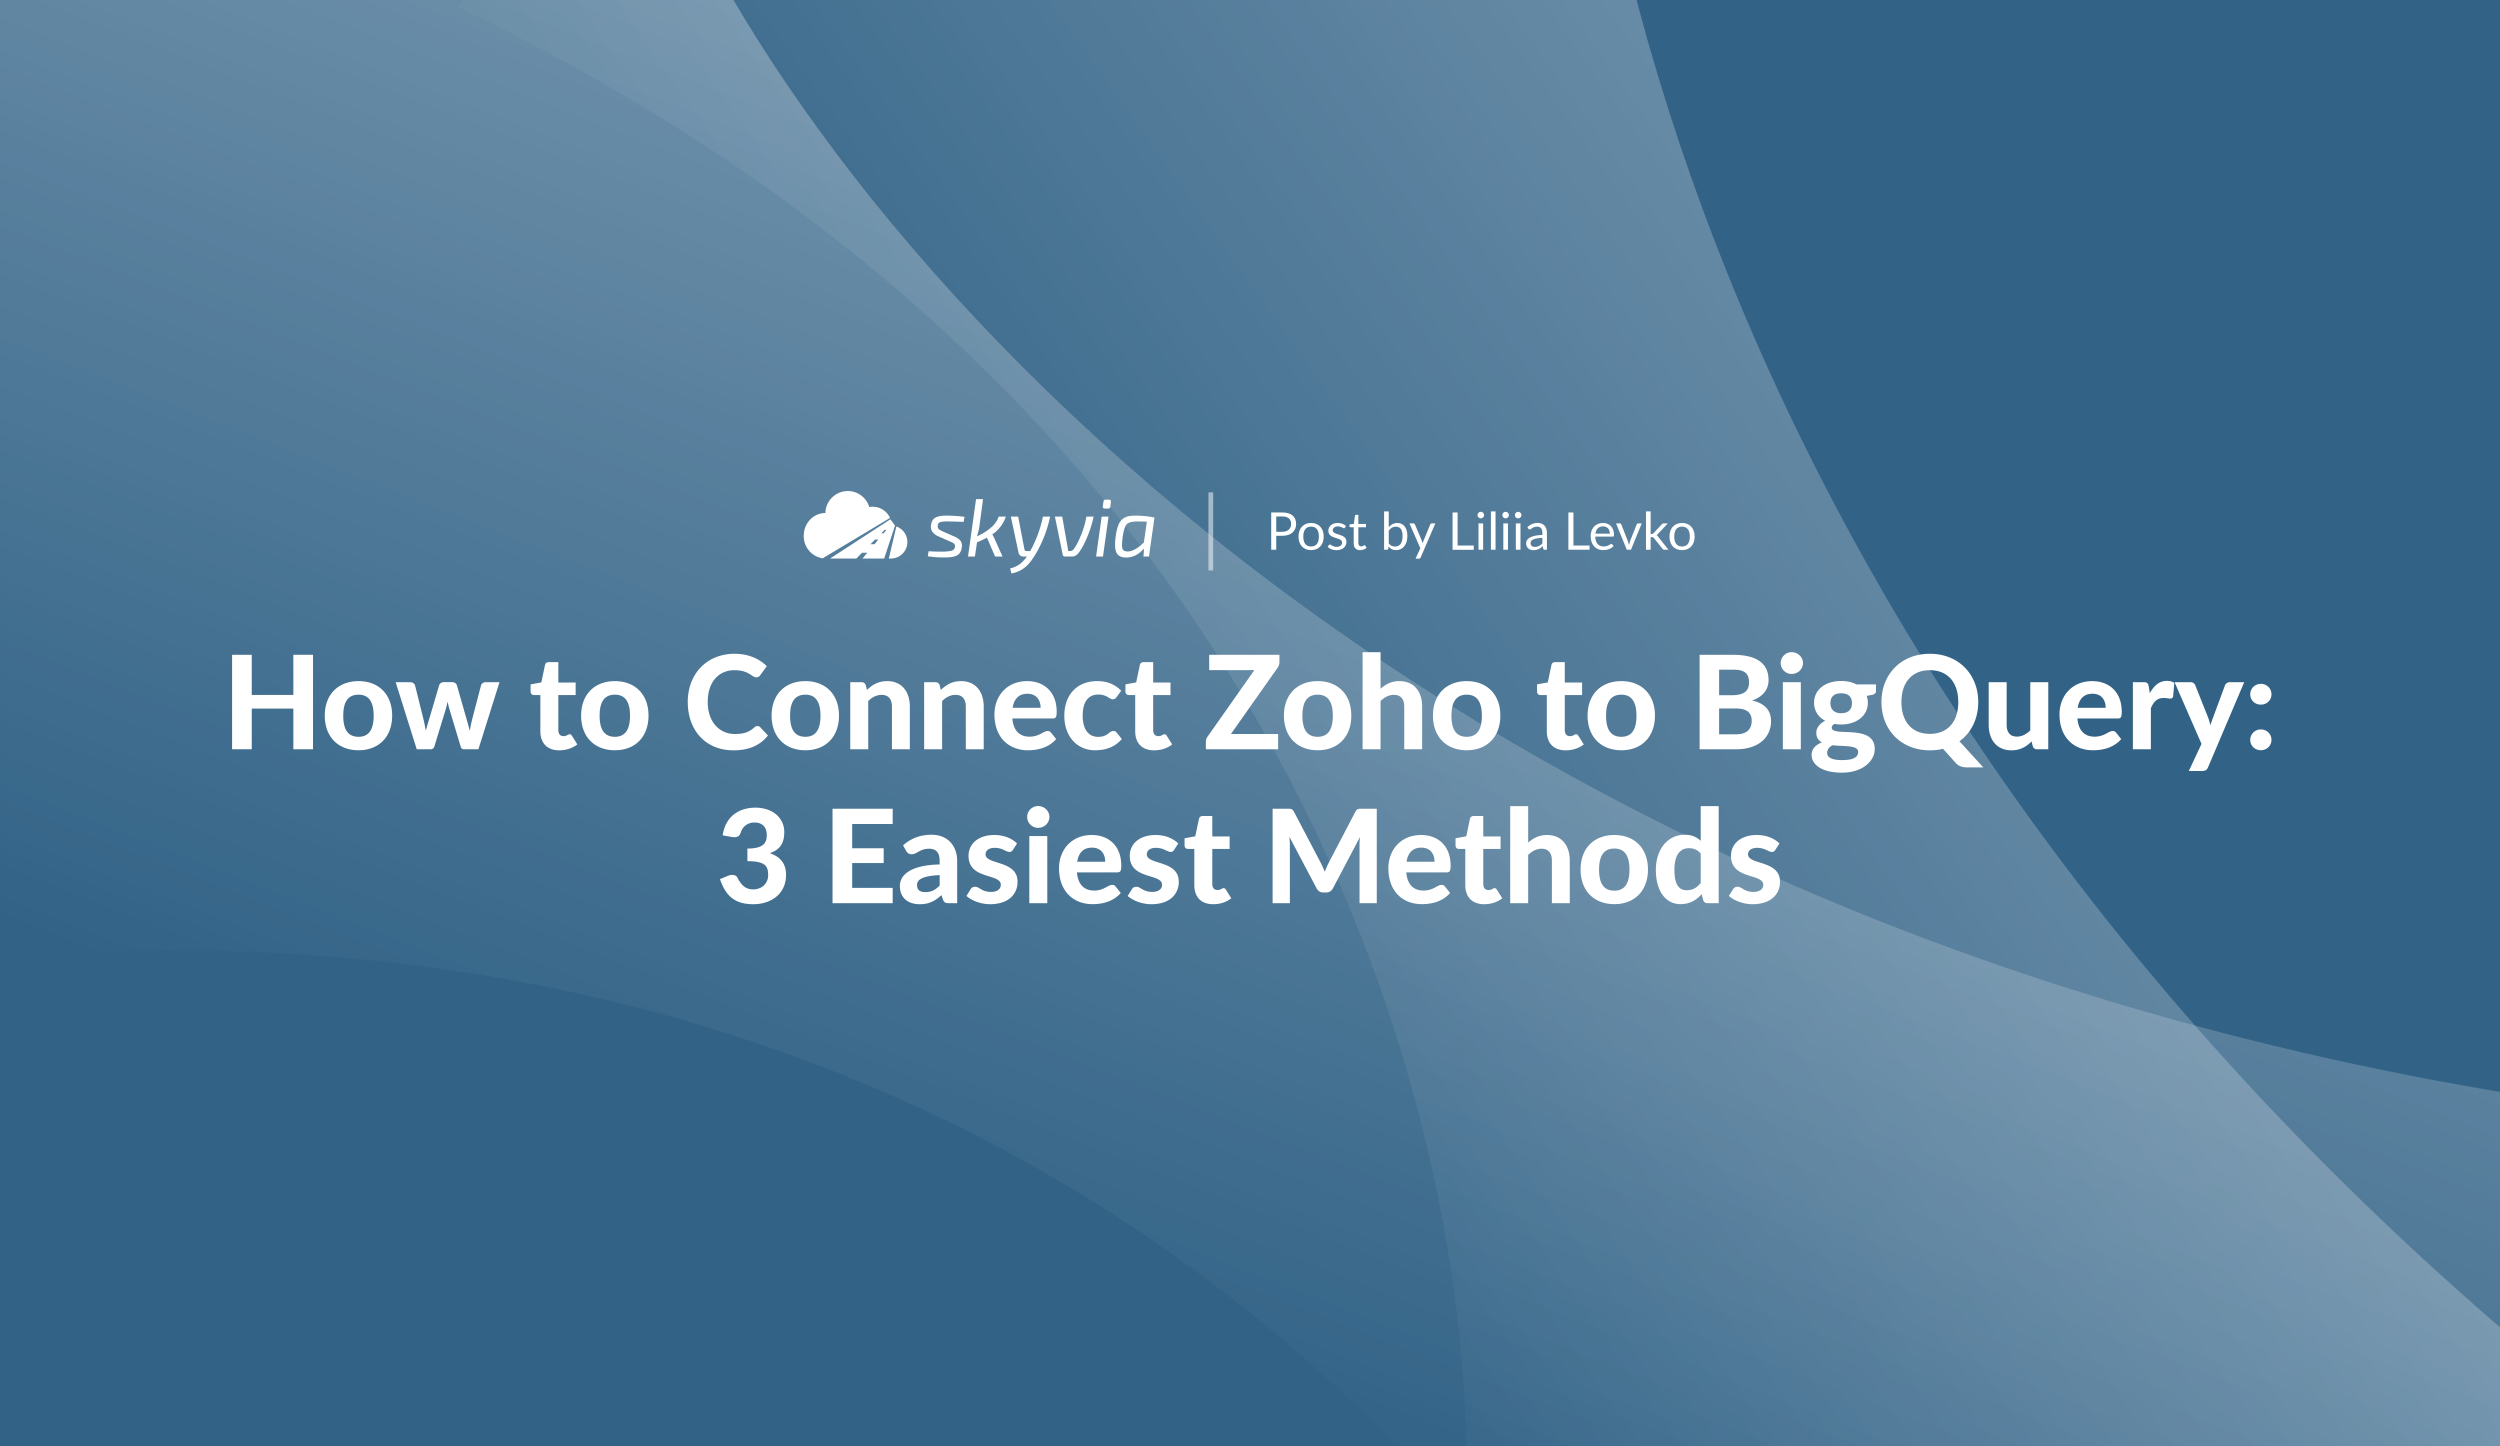 <?xml version="1.0" encoding="UTF-8"?> <svg xmlns="http://www.w3.org/2000/svg" width="2112" height="1222" fill="none"><rect width="100%" height="100%" fill="#333333" stroke="none"/><g clip-path="url(#how-to-connect-zoho-to-bigquery__a)"><path fill="#326387" d="M0 0h2112v1222H0z"></path><path opacity=".7" d="M2301.15 947.726C1219.37 838.599 691.927 196.491 563.426-110.922H0v919.274c856.408-66.425 1295.88 472.488 1408.57 750.248h892.58V947.726Z" fill="url(#how-to-connect-zoho-to-bigquery__b)"></path><path opacity=".7" d="M2310.16 1277.39C1427.87 641.996 1292.14-177.809 1334.57-508.287L846.625-790 386.988 6.115C1161.87 376.793 1273.01 1063.24 1231.72 1360.13l773 446.29 305.44-529.03Z" fill="url(#how-to-connect-zoho-to-bigquery__c)"></path><path d="M247.824 553.195h16.61V633h-16.61v-34.375h-35.145V633h-16.61v-79.805h16.61v33.88h35.145v-33.88Zm55.089 22.22c16.995 0 28.38 11.165 28.38 29.15 0 18.04-11.385 29.26-28.38 29.26-17.105 0-28.545-11.22-28.545-29.26 0-17.985 11.44-29.15 28.545-29.15Zm0 47.025c8.635 0 12.76-5.995 12.76-17.82 0-11.715-4.125-17.765-12.76-17.765-8.855 0-12.925 6.05-12.925 17.765 0 11.825 4.07 17.82 12.925 17.82Zm107.51-46.145h11.55L404.153 633h-12.265c-1.265 0-2.31-.715-2.805-2.64l-9.24-30.69a64.55 64.55 0 0 1-1.705-6.985c-.495 2.365-1.045 4.73-1.76 7.095l-9.35 30.58c-.495 1.76-1.595 2.64-3.3 2.64h-11.66l-17.82-56.705h12.1c2.2 0 3.795 1.155 4.29 2.75l6.985 28.05c.88 3.575 1.485 6.93 2.09 10.23.88-3.3 1.87-6.655 2.97-10.23l8.305-28.16c.495-1.54 2.09-2.695 4.07-2.695h6.71c2.145 0 3.74 1.155 4.235 2.695l8.03 28.16c1.045 3.52 1.98 6.875 2.805 10.34.605-3.355 1.265-6.765 2.2-10.34l7.315-28.05c.495-1.595 2.09-2.75 4.07-2.75Zm62.023 57.585c-10.285 0-15.95-6.215-15.95-16.115v-30.58h-5.335c-1.595 0-2.915-1.045-2.915-3.08v-5.94l9.075-1.65 3.08-14.685c.385-1.65 1.54-2.475 3.355-2.475h7.92v17.27h14.63v10.56h-14.63v29.59c0 3.135 1.54 5.115 4.345 5.115 2.97 0 3.795-1.595 5.17-1.595.88 0 1.375.385 1.98 1.32l4.565 7.26c-4.18 3.3-9.625 5.005-15.29 5.005Zm47.03-58.465c16.995 0 28.38 11.165 28.38 29.15 0 18.04-11.385 29.26-28.38 29.26-17.105 0-28.545-11.22-28.545-29.26 0-17.985 11.44-29.15 28.545-29.15Zm0 47.025c8.635 0 12.76-5.995 12.76-17.82 0-11.715-4.125-17.765-12.76-17.765-8.855 0-12.925 6.05-12.925 17.765 0 11.825 4.07 17.82 12.925 17.82Zm120.445-9.075c.935 0 1.705.33 2.31.99l6.545 6.985c-6.435 8.195-15.895 12.54-29.095 12.54-23.87 0-38.665-17.215-38.665-40.81 0-23.87 16.17-40.755 39.6-40.755 11.77 0 20.955 4.29 27.17 10.505l-5.555 7.59c-.66.935-1.595 1.815-3.355 1.815-3.575 0-6.27-6.05-18.315-6.05-13.42 0-22.66 9.9-22.66 26.895 0 17.215 10.23 27.005 22.825 27.005 7.48 0 11.88-1.375 16.5-5.555.825-.66 1.65-1.155 2.695-1.155Zm40.473-37.95c16.995 0 28.38 11.165 28.38 29.15 0 18.04-11.385 29.26-28.38 29.26-17.105 0-28.545-11.22-28.545-29.26 0-17.985 11.44-29.15 28.545-29.15Zm0 47.025c8.635 0 12.76-5.995 12.76-17.82 0-11.715-4.125-17.765-12.76-17.765-8.855 0-12.925 6.05-12.925 17.765 0 11.825 4.07 17.82 12.925 17.82Zm51.056-43.505.935 3.96c4.565-4.4 9.625-7.48 17.105-7.48 12.375 0 19.14 8.965 19.14 21.56V633h-15.125v-36.025c0-6.325-2.97-9.955-8.69-9.955-4.235 0-7.975 1.925-11.33 5.225V633h-15.18v-56.705h9.35c1.925 0 3.19.88 3.795 2.64Zm62.412 0 .935 3.96c4.565-4.4 9.625-7.48 17.105-7.48 12.375 0 19.14 8.965 19.14 21.56V633h-15.125v-36.025c0-6.325-2.97-9.955-8.69-9.955-4.235 0-7.975 1.925-11.33 5.225V633h-15.18v-56.705h9.35c1.925 0 3.19.88 3.795 2.64Zm95.357 28.05h-33.99c.935 10.615 6.325 15.345 14.52 15.345 8.415 0 11.66-4.785 15.345-4.785 1.155 0 2.09.44 2.75 1.32l4.4 5.5c-6.49 7.535-15.95 9.46-23.87 9.46-15.785 0-28.27-10.45-28.27-30.36 0-15.4 10.45-28.05 27.61-28.05 14.575 0 24.97 9.405 24.97 25.85 0 4.565-.715 5.72-3.465 5.72Zm-33.77-9.02h23.65c0-6.325-3.355-11.88-11.11-11.88-7.26 0-11.275 4.235-12.54 11.88Zm91.755-14.41-3.96 5.39c-.88 1.155-1.595 1.815-3.19 1.815-2.915 0-4.895-4.015-12.1-4.015-9.075 0-13.31 6.82-13.31 17.82 0 11.605 4.95 17.93 13.035 17.93 8.36 0 9.185-4.95 12.925-4.95 1.155 0 2.09.44 2.75 1.32l4.345 5.5c-6.49 7.535-14.905 9.46-22.825 9.46-13.915 0-25.74-10.615-25.74-29.26 0-16.555 9.735-29.15 27.885-29.15 8.635 0 14.96 2.86 20.185 8.14Zm27.761 50.325c-10.285 0-15.95-6.215-15.95-16.115v-30.58h-5.335c-1.595 0-2.915-1.045-2.915-3.08v-5.94l9.075-1.65 3.08-14.685c.385-1.65 1.54-2.475 3.355-2.475h7.92v17.27h14.63v10.56h-14.63v29.59c0 3.135 1.54 5.115 4.345 5.115 2.97 0 3.795-1.595 5.17-1.595.88 0 1.375.385 1.98 1.32l4.565 7.26c-4.18 3.3-9.625 5.005-15.29 5.005Zm105.905-80.685v6.05c0 1.705-.55 3.465-1.6 4.95l-39.38 55.88h39.88V633h-61.05v-6.435c0-1.54.55-3.08 1.48-4.345l39.49-56.1h-38.17v-12.925h59.35Zm32.33 22.22c16.99 0 28.38 11.165 28.38 29.15 0 18.04-11.39 29.26-28.38 29.26-17.11 0-28.55-11.22-28.55-29.26 0-17.985 11.44-29.15 28.55-29.15Zm0 47.025c8.63 0 12.76-5.995 12.76-17.82 0-11.715-4.13-17.765-12.76-17.765-8.86 0-12.93 6.05-12.93 17.765 0 11.825 4.07 17.82 12.93 17.82Zm53.09-71.445v30.855c4.23-3.795 9.13-6.435 16-6.435 12.38 0 19.14 8.965 19.14 21.56V633h-15.12v-36.025c0-6.325-2.97-9.955-8.69-9.955-4.24 0-7.98 1.925-11.33 5.225V633h-15.18v-82.005h15.18Zm72.81 24.42c16.99 0 28.38 11.165 28.38 29.15 0 18.04-11.39 29.26-28.38 29.26-17.11 0-28.55-11.22-28.55-29.26 0-17.985 11.44-29.15 28.55-29.15Zm0 47.025c8.63 0 12.76-5.995 12.76-17.82 0-11.715-4.13-17.765-12.76-17.765-8.86 0-12.93 6.05-12.93 17.765 0 11.825 4.07 17.82 12.93 17.82Zm83.59 11.44c-10.29 0-15.95-6.215-15.95-16.115v-30.58h-5.34c-1.59 0-2.91-1.045-2.91-3.08v-5.94l9.07-1.65 3.08-14.685c.39-1.65 1.54-2.475 3.36-2.475h7.92v17.27h14.63v10.56h-14.63v29.59c0 3.135 1.54 5.115 4.34 5.115 2.97 0 3.8-1.595 5.17-1.595.88 0 1.38.385 1.98 1.32l4.57 7.26c-4.18 3.3-9.63 5.005-15.29 5.005Zm47.03-58.465c17 0 28.38 11.165 28.38 29.15 0 18.04-11.38 29.26-28.38 29.26-17.1 0-28.54-11.22-28.54-29.26 0-17.985 11.44-29.15 28.54-29.15Zm0 47.025c8.64 0 12.76-5.995 12.76-17.82 0-11.715-4.12-17.765-12.76-17.765-8.85 0-12.92 6.05-12.92 17.765 0 11.825 4.07 17.82 12.92 17.82Zm66.1-69.245h28.33c21.45 0 29.92 8.36 29.92 21.395 0 7.315-4.13 13.75-13.86 17.16 10.83 2.585 15.95 8.305 15.95 17.545 0 13.53-10.56 23.705-29.43 23.705h-30.91v-79.805Zm28.33 12.54h-11.83v21.56h10.84c9.24 0 14.41-2.915 14.41-10.725 0-7.975-4.18-10.835-13.42-10.835Zm-11.83 54.615h14.14c10.5 0 13.36-5.555 13.36-11.44 0-6.435-3.57-10.395-13.47-10.395h-14.03v21.835Zm70.82-60.17c0 5.06-4.34 9.185-9.57 9.185-5 0-9.24-4.125-9.24-9.185 0-5.115 4.24-9.24 9.24-9.24 5.23 0 9.57 4.125 9.57 9.24Zm-16.99 16.115h15.18V633h-15.18v-56.705Zm62.07 1.87h16.61v5.555c0 1.76-.94 2.75-3.19 3.245l-4.62.935c.6 1.815.93 3.74.93 5.775 0 11.22-9.79 18.37-22.55 18.37-2.03 0-3.9-.165-5.66-.495-1.54.935-2.31 1.98-2.31 3.135 0 8.415 36.35-3.63 36.35 18.095 0 10.065-10.17 19.965-27.77 19.965-17.44 0-25.58-7.15-25.58-14.905 0-5.06 3.25-8.525 8.69-10.67-2.86-1.595-4.73-4.07-4.73-8.25 0-3.355 2.42-7.535 7.54-10.01-5.78-3.08-9.41-8.36-9.41-15.235 0-11.33 9.85-18.37 22.88-18.37 4.84 0 9.13.935 12.82 2.86Zm-12.82 24.365c6.22 0 9.13-3.465 9.13-8.47 0-5.225-2.91-8.36-9.13-8.36-6.21 0-9.07 3.135-9.07 8.36 0 4.895 2.91 8.47 9.07 8.47Zm14.36 32.78c0-5.995-11.83-4.62-21.78-5.72-2.59 1.54-4.4 3.63-4.4 6.27 0 3.685 3.08 6.27 12.7 6.27 10.01 0 13.48-2.805 13.48-6.82Zm85.57-9.075 20.18 22.055h-13.58c-3.96 0-6.99-.825-9.63-3.63l-10.83-12.045a49.17 49.17 0 0 1-11.11 1.265c-24.48 0-40.92-17.49-40.92-40.81 0-23.265 16.44-40.755 40.92-40.755 24.47 0 40.86 17.6 40.86 40.755 0 14.025-5.83 25.905-15.89 33.165Zm-49.01-33.165c0 16.83 9.08 26.895 24.04 26.895 14.9 0 23.98-10.065 23.98-26.895 0-16.72-9.08-26.895-23.98-26.895-14.96 0-24.04 10.175-24.04 26.895Zm108.87-16.775h15.18V633h-9.35c-1.93 0-3.19-.88-3.74-2.64l-.99-3.96c-4.57 4.4-9.52 7.48-17.05 7.48-12.38 0-19.2-8.965-19.2-21.56v-36.025h15.18v36.025c0 6.325 2.92 9.955 8.64 9.955 4.23 0 7.97-1.98 11.33-5.225v-40.755Zm73.8 30.69H1755c.93 10.615 6.32 15.345 14.52 15.345 8.41 0 11.66-4.785 15.34-4.785 1.16 0 2.09.44 2.75 1.32l4.4 5.5c-6.49 7.535-15.95 9.46-23.87 9.46-15.78 0-28.27-10.45-28.27-30.36 0-15.4 10.45-28.05 27.61-28.05 14.58 0 24.97 9.405 24.97 25.85 0 4.565-.71 5.72-3.46 5.72Zm-33.77-9.02h23.65c0-6.325-3.36-11.88-11.11-11.88-7.26 0-11.28 4.235-12.54 11.88Zm60.07-17.985.82 5.665c3.58-6.435 8.14-10.45 14.47-10.45 2.58 0 4.67.605 6.27 1.815l-.99 11.22c-.39 1.485-1.1 1.925-2.42 1.925-1.16 0-3.69-.495-5.61-.495-5.56 0-8.47 3.245-10.78 8.635V633h-15.18v-56.705h8.96c3.08 0 3.96.99 4.46 3.685Zm68.47-3.685h12.15l-30.58 71.94c-.93 2.035-2.03 3.08-4.95 3.08h-11.27l10.72-22.88-22.77-52.14h13.31c2.42 0 3.63 1.265 4.24 2.75l10.78 27.115c.82 2.145 1.37 4.29 1.98 6.435.66-2.145 1.43-4.345 2.25-6.49l10.01-27.06c.61-1.595 2.31-2.75 4.13-2.75Zm17.24 10.23c0-4.895 3.9-8.8 8.96-8.8 5.06 0 8.97 3.905 8.97 8.8 0 5.005-3.91 8.745-8.97 8.745-5.06 0-8.96-3.74-8.96-8.745Zm0 38.5c0-4.895 3.9-8.8 8.96-8.8 5.06 0 8.97 3.905 8.97 8.8 0 5.005-3.91 8.745-8.97 8.745-5.06 0-8.96-3.74-8.96-8.745ZM618.463 707.12l-7.975-1.43c2.365-15.62 13.365-23.375 27.665-23.375 15.235 0 24.42 9.24 24.42 20.625 0 10.12-4.345 15.18-12.265 17.82 9.185 3.025 13.75 9.13 13.75 18.315 0 16.335-12.925 24.805-27.665 24.805-15.62 0-23.32-6.985-28.16-21.23l6.71-2.75c1.21-.495 2.365-.77 3.465-.77.495 0 1.265.11 2.255.33.99.22 1.815.99 2.475 2.255 2.915 5.555 6.325 9.625 13.09 9.625 8.47 0 12.705-6.16 12.705-11.77 0-7.315-1.54-12.045-17.545-12.045v-10.67c13.365 0 16.39-4.62 16.39-11.275 0-6.985-3.795-10.725-10.45-10.725-5.775 0-10.065 3.52-11.385 8.195-.715 1.815-1.485 3.025-2.42 3.52-.88.495-1.925.715-3.025.715-.605 0-1.32-.055-2.035-.165Zm135.672-11h-34.21v20.515h26.62v12.485h-26.62v20.955h34.21V763h-50.82v-79.805h50.82v12.925ZM765.604 719l-2.695-4.84c6.655-5.995 14.74-8.965 24.145-8.965 13.42 0 21.56 9.24 21.56 22.165V763h-6.93c-2.86 0-4.18-.55-5.115-3.135l-1.21-3.63c-5.72 5.005-10.285 7.645-18.37 7.645-9.955 0-16.775-5.335-16.775-15.51 0-8.36 7.645-17.49 33.605-18.095v-2.915c0-7.095-3.08-10.34-8.745-10.34-8.415 0-10.23 4.675-15.015 4.675-2.145 0-3.52-1.21-4.455-2.695Zm28.215 29.095v-8.8c-14.795.715-19.085 3.85-19.085 8.305 0 4.4 2.585 6.05 6.985 6.05 5.06 0 8.415-1.76 12.1-5.555Zm65.364-35.53-3.465 5.39c-.825 1.265-1.485 1.76-2.97 1.76-2.915 0-5.885-3.465-12.375-3.465-4.895 0-7.755 2.2-7.755 5.5 0 9.13 27.005 4.675 27.005 23.1 0 11-8.085 19.03-23.21 19.03-7.755 0-15.565-3.025-19.965-6.985l3.52-5.665c.825-1.32 1.925-2.09 3.85-2.09 3.63 0 5.555 4.345 13.365 4.345 5.94 0 8.305-2.915 8.305-5.995 0-9.9-27.28-4.07-27.28-24.53 0-9.35 7.425-17.545 21.835-17.545 8.085 0 14.905 2.915 19.14 7.15Zm27.377-22.385c0 5.06-4.345 9.185-9.57 9.185-5.005 0-9.24-4.125-9.24-9.185 0-5.115 4.235-9.24 9.24-9.24 5.225 0 9.57 4.125 9.57 9.24Zm-16.995 16.115h15.18V763h-15.18v-56.705Zm74.225 30.69H909.8c.935 10.615 6.325 15.345 14.52 15.345 8.415 0 11.66-4.785 15.345-4.785 1.155 0 2.09.44 2.75 1.32l4.4 5.5c-6.49 7.535-15.95 9.46-23.87 9.46-15.785 0-28.27-10.45-28.27-30.36 0-15.4 10.45-28.05 27.61-28.05 14.575 0 24.97 9.405 24.97 25.85 0 4.565-.715 5.72-3.465 5.72Zm-33.77-9.02h23.65c0-6.325-3.355-11.88-11.11-11.88-7.26 0-11.275 4.235-12.54 11.88Zm85.374-15.4-3.465 5.39c-.825 1.265-1.485 1.76-2.97 1.76-2.915 0-5.885-3.465-12.375-3.465-4.895 0-7.755 2.2-7.755 5.5 0 9.13 27.005 4.675 27.005 23.1 0 11-8.085 19.03-23.21 19.03-7.755 0-15.565-3.025-19.965-6.985l3.52-5.665c.825-1.32 1.925-2.09 3.85-2.09 3.63 0 5.555 4.345 13.365 4.345 5.94 0 8.305-2.915 8.305-5.995 0-9.9-27.28-4.07-27.28-24.53 0-9.35 7.425-17.545 21.835-17.545 8.085 0 14.905 2.915 19.14 7.15Zm29.526 51.315c-10.29 0-15.95-6.215-15.95-16.115v-30.58h-5.34c-1.59 0-2.91-1.045-2.91-3.08v-5.94l9.07-1.65 3.08-14.685c.39-1.65 1.54-2.475 3.36-2.475h7.92v17.27h14.63v10.56h-14.63v29.59c0 3.135 1.54 5.115 4.34 5.115 2.97 0 3.8-1.595 5.17-1.595.88 0 1.38.385 1.98 1.32l4.57 7.26c-4.18 3.3-9.63 5.005-15.29 5.005Zm125.64-80.685h12.54V763h-14.57v-49.005c0-2.035.11-4.455.38-6.875l-22.82 43.285c-1.27 2.365-3.19 3.575-5.78 3.575H1118c-2.58 0-4.62-1.21-5.77-3.575l-22.94-43.45c.22 2.585.39 5.005.39 7.04V763h-14.58v-79.805h12.54c2.86 0 4.18.11 5.5 2.585l22.33 42.57c1.38 2.585 2.59 5.28 3.69 8.14 1.1-2.915 2.31-5.72 3.68-8.305l22.17-42.405c1.32-2.53 2.69-2.585 5.55-2.585Zm71.45 53.79h-33.99c.94 10.615 6.33 15.345 14.52 15.345 8.42 0 11.66-4.785 15.35-4.785 1.15 0 2.09.44 2.75 1.32l4.4 5.5c-6.49 7.535-15.95 9.46-23.87 9.46-15.79 0-28.27-10.45-28.27-30.36 0-15.4 10.45-28.05 27.61-28.05 14.57 0 24.97 9.405 24.97 25.85 0 4.565-.72 5.72-3.47 5.72Zm-33.77-9.02h23.65c0-6.325-3.35-11.88-11.11-11.88-7.26 0-11.27 4.235-12.54 11.88Zm65.59 35.915c-10.28 0-15.95-6.215-15.95-16.115v-30.58h-5.33c-1.6 0-2.92-1.045-2.92-3.08v-5.94l9.08-1.65 3.08-14.685c.38-1.65 1.54-2.475 3.35-2.475h7.92v17.27h14.63v10.56h-14.63v29.59c0 3.135 1.54 5.115 4.35 5.115 2.97 0 3.79-1.595 5.17-1.595.88 0 1.37.385 1.98 1.32l4.56 7.26c-4.18 3.3-9.62 5.005-15.29 5.005Zm37.17-82.885v30.855c4.24-3.795 9.13-6.435 16.01-6.435 12.37 0 19.14 8.965 19.14 21.56V763h-15.13v-36.025c0-6.325-2.97-9.955-8.69-9.955-4.23 0-7.97 1.925-11.33 5.225V763h-15.18v-82.005H1291Zm72.81 24.42c17 0 28.38 11.165 28.38 29.15 0 18.04-11.38 29.26-28.38 29.26-17.1 0-28.54-11.22-28.54-29.26 0-17.985 11.44-29.15 28.54-29.15Zm0 47.025c8.64 0 12.76-5.995 12.76-17.82 0-11.715-4.12-17.765-12.76-17.765-8.85 0-12.92 6.05-12.92 17.765 0 11.825 4.07 17.82 12.92 17.82Zm72.95-71.445h15.18V763h-9.35c-1.93 0-3.19-.88-3.74-2.64l-1.27-4.95c-4.56 5.005-10.01 8.415-17.93 8.415-12.1 0-20.79-10.505-20.79-28.985 0-16.94 9.63-29.645 24.37-29.645 6.16 0 10.06 1.98 13.53 5.115v-29.315Zm0 64.955v-24.915c-2.86-3.3-6.22-4.455-9.96-4.455-7.31 0-12.26 5.445-12.26 18.26 0 12.65 3.96 17.215 10.34 17.215 5.33 0 8.63-2.2 11.88-6.105Zm66.52-33.385-3.46 5.39c-.83 1.265-1.49 1.76-2.97 1.76-2.92 0-5.89-3.465-12.38-3.465-4.89 0-7.75 2.2-7.75 5.5 0 9.13 27 4.675 27 23.1 0 11-8.08 19.03-23.21 19.03-7.75 0-15.56-3.025-19.96-6.985l3.52-5.665c.82-1.32 1.92-2.09 3.85-2.09 3.63 0 5.55 4.345 13.36 4.345 5.94 0 8.31-2.915 8.31-5.995 0-9.9-27.28-4.07-27.28-24.53 0-9.35 7.42-17.545 21.83-17.545 8.09 0 14.91 2.915 19.14 7.15ZM713.671 415.018c-9.237 1.257-16.182 9.053-16.378 18.372-10.1 0-18.289 8.61-18.289 19.23-.186 9.448 6.63 17.584 15.965 19.056l56.924-34.118a16.086 16.086 0 0 0-17.541-9.209c-2.669-8.931-11.445-14.588-20.681-13.331Zm136.046 21.414a28.965 28.965 0 0 1-11.429 15.032 37.965 37.965 0 0 1 2.008 3.88l6.651 14.824h-6.304l-6.858-15.933a87.24 87.24 0 0 1-8.382 3.879l-1.801 12.055h-5.818l6.788-48.491h5.888l-3.117 23.413a41.14 41.14 0 0 1-2.078 8.037 47.7 47.7 0 0 0 11.846-7.343 20.684 20.684 0 0 0 6.581-9.353h6.025Zm-47.339 20.919-9.421-4.156a13.299 13.299 0 0 1-5.298-3.879 7.95 7.95 0 0 1-1.144-5.75c.416-3.14 1.732-5.276 3.949-6.407 2.217-1.132 5.611-1.652 10.183-1.559 4.75.065 9.492.412 14.2 1.039l-.762 4.226c-5.679-.184-10.113-.299-13.3-.347a24.994 24.994 0 0 0-6.546.555 3.077 3.077 0 0 0-1.974 2.909 3.2 3.2 0 0 0 .624 2.84 12.746 12.746 0 0 0 3.463 2.078l9.421 4.157a14.16 14.16 0 0 1 5.68 3.81 7.67 7.67 0 0 1 1.04 5.749 9.666 9.666 0 0 1-1.178 3.741 8.08 8.08 0 0 1-2.113 2.424 8.854 8.854 0 0 1-3.256 1.386c-1.343.319-2.71.527-4.087.623-1.362.092-3.082.138-5.16.139-1.571 0-2.968-.035-4.191-.104-1.224-.07-2.136-.128-2.737-.173-.6-.047-1.558-.151-2.874-.312-1.316-.162-2.344-.288-3.083-.381l.693-4.295c2.77.232 6.373.348 10.806.346a33.577 33.577 0 0 0 8.728-.831 3.769 3.769 0 0 0 2.701-3.116 3.041 3.041 0 0 0-.277-2.079 3.364 3.364 0 0 0-1.107-1.212 20.972 20.972 0 0 0-2.218-1.074 14.993 14.993 0 0 1-.762-.347Zm84.782-20.919h-6.096a102.73 102.73 0 0 1-9.282 26.393c-.185.323-.427.786-.728 1.385l-.308.617a133.6 133.6 0 0 0-.349.7h-3.325a1.543 1.543 0 0 1-1.595-1.317l-5.334-27.778h-6.165l6.512 30.619a4.152 4.152 0 0 0 1.386 2.25 3.862 3.862 0 0 0 2.563.866h3.048a26.804 26.804 0 0 1-6.546 6.788 22.18 22.18 0 0 1-7.585 3.256l1.108 4.226a24.868 24.868 0 0 0 12.018-5.611c3.395-2.91 6.87-7.667 10.426-14.27a105.696 105.696 0 0 0 10.252-28.124Zm36.727 0a93.6 93.6 0 0 1-6.442 19.604 57.509 57.509 0 0 1-5.889 10.599 9.847 9.847 0 0 1-2.805 2.701 7.602 7.602 0 0 1-3.845.832h-5.195a1.81 1.81 0 0 1-1.94-1.595l-6.581-32.141h6.166l5.126 29.094h1.108a4.575 4.575 0 0 0 2.112-.416 5.563 5.563 0 0 0 1.698-1.592 50.654 50.654 0 0 0 5.197-9.907 71.108 71.108 0 0 0 5.194-17.179h6.096Zm2.085 33.735h5.817l4.711-33.735h-5.819l-4.709 33.735Zm10.874-48.075a1.648 1.648 0 0 1 1.352.554c.305.393.42.901.311 1.387l-.485 3.947a1.776 1.776 0 0 1-1.94 1.663h-2.7c-1.294 0-1.872-.647-1.732-1.94l.554-3.879a1.721 1.721 0 0 1 1.869-1.732h2.771Z" fill="#fff"></path><path fill-rule="evenodd" clip-rule="evenodd" d="M966.01 470.167h4.641l4.642-32.974a84.4 84.4 0 0 0-15.863-1.593 28.978 28.978 0 0 0-6.443.588 11.922 11.922 0 0 0-4.71 2.357 12.104 12.104 0 0 0-3.568 5.263 41.178 41.178 0 0 0-2.113 9.11c-.97 6.65-.762 11.326.623 14.028 1.385 2.701 4.11 4.052 8.174 4.052 5.68.002 10.691-2.538 15.032-7.62l-.415 6.789Zm.346-11.846 2.494-17.595c-3.325-.138-5.865-.207-7.62-.208-4.665 0-7.748.751-9.249 2.252-1.5 1.501-2.666 5.045-3.497 10.633-.693 5.08-.774 8.428-.242 10.044.529 1.617 1.972 2.426 4.329 2.425 4.018 0 8.613-2.517 13.785-7.551Z" fill="#fff"></path><path d="M750.879 471.855h2.614v-.04a13.93 13.93 0 0 0 3.744-27.048l-6.358 27.088Z" fill="#fff"></path><path fill-rule="evenodd" clip-rule="evenodd" d="M732.655 466.94h-4.386l-4.842 4.915h-22.222l50.979-33.146 3.921 5.303-9.149 27.842h-18.3l3.999-4.914Zm2.735-7.204 3.877-3.934 2.701.001-3.203 3.933h-3.375Zm9.091-9.201h2.022l2.376-2.919h-1.522l-2.876 2.919Z" fill="#fff"></path><path opacity=".5" fill="#fff" d="M1020.89 415.943h4v66h-4z"></path><path d="M1073.92 432.917h9.3c7.99 0 11.75 3.85 11.75 9.768 0 5.852-4.14 9.966-11.75 9.966h-5.06v11.792h-4.24v-31.526Zm4.24 16.346h5.06c4.86 0 7.5-2.706 7.5-6.578 0-4.026-2.46-6.402-7.5-6.402h-5.06v12.98Zm29.49-7.458c6.51 0 10.61 4.51 10.61 11.484 0 7.018-4.1 11.462-10.61 11.462-6.58 0-10.65-4.444-10.65-11.462 0-6.974 4.07-11.484 10.65-11.484Zm0 19.888c4.4 0 6.56-3.102 6.56-8.382 0-5.302-2.16-8.426-6.56-8.426-4.46 0-6.62 3.124-6.62 8.426 0 5.28 2.16 8.382 6.62 8.382Zm29.43-17.292-.88 1.43c-.17.33-.44.484-.81.484-.86 0-2.13-1.584-5.19-1.584-2.64 0-4.29 1.43-4.29 3.234 0 4.576 11.55 2.442 11.55 9.658 0 4.092-2.99 7.172-8.43 7.172-3.1 0-5.67-1.122-7.43-2.706l.92-1.496c.24-.374.53-.594 1.03-.594 1.08 0 2.12 1.98 5.68 1.98 3.08 0 4.55-1.694 4.55-3.674 0-4.906-11.59-2.354-11.59-10.032 0-3.432 2.88-6.468 7.92-6.468 2.93 0 5.28.99 6.97 2.596Zm12.02 20.394c-3.52 0-5.48-2.024-5.48-5.72v-13.64h-2.68c-.46 0-.84-.264-.84-.858v-1.562l3.65-.462.91-6.886c.08-.44.39-.748.9-.748h1.98v7.678h6.44v2.838h-6.44v13.376c0 1.87 1.01 2.772 2.44 2.772 1.65 0 2.35-1.056 2.82-1.056.19 0 .39.132.55.374l1.14 1.87c-1.34 1.254-3.37 2.024-5.39 2.024Zm24.12-32.758v13.332c1.87-2.178 4.18-3.564 7.26-3.564 5.24 0 8.47 4.136 8.47 10.912 0 7.216-3.65 12.034-9.59 12.034-2.92 0-4.84-1.144-6.33-3.168l-.2 2.024c-.11.55-.46.836-1.01.836h-2.53v-32.406h3.93Zm0 16.258v10.78c1.43 1.936 3.15 2.64 5.2 2.64 4.2 0 6.49-2.97 6.49-8.844 0-5.456-2.05-7.942-5.72-7.942-2.56 0-4.36 1.232-5.97 3.366Zm36.25-6.138h3.11l-12.43 28.864c-.27.594-.6.968-1.41.968h-2.91l4.07-8.844-9.19-20.988h3.39c.68 0 1.05.396 1.21.814l5.96 14.036c.24.616.44 1.254.59 1.936.2-.682.42-1.342.66-1.958l5.79-14.014c.17-.462.64-.814 1.16-.814Zm21.92 18.7h13.64v3.586h-17.89v-31.526h4.25v27.94Zm22.4-25.696c0 1.496-1.32 2.772-2.84 2.772-1.49 0-2.75-1.276-2.75-2.772 0-1.54 1.26-2.816 2.75-2.816 1.52 0 2.84 1.276 2.84 2.816Zm-4.75 6.996h3.92v22.286h-3.92v-22.286Zm10.48-10.12h3.92v32.406h-3.92v-32.406Zm15.24 3.124c0 1.496-1.32 2.772-2.84 2.772-1.49 0-2.75-1.276-2.75-2.772 0-1.54 1.26-2.816 2.75-2.816 1.52 0 2.84 1.276 2.84 2.816Zm-4.75 6.996h3.92v22.286h-3.92v-22.286Zm15.32-6.996c0 1.496-1.32 2.772-2.84 2.772-1.49 0-2.75-1.276-2.75-2.772 0-1.54 1.26-2.816 2.75-2.816 1.52 0 2.84 1.276 2.84 2.816Zm-4.75 6.996h3.92v22.286h-3.92v-22.286Zm10.48 4.4-.7-1.254c2.46-2.376 5.26-3.542 8.71-3.542 5.02 0 7.77 3.41 7.77 8.426v14.256h-1.74c-.77 0-1.12-.198-1.37-.924l-.44-2.112c-2.33 2.156-4.35 3.388-7.76 3.388-3.46 0-6.27-1.892-6.27-5.918 0-3.52 3.63-6.71 13.75-6.952v-1.738c0-3.454-1.52-5.258-4.4-5.258-3.85 0-5.04 2.354-6.38 2.354-.53 0-.9-.308-1.17-.726Zm11.95 12.474v-4.62c-7.24.242-9.99 1.848-9.99 4.29 0 2.376 1.63 3.344 3.67 3.344 2.71 0 4.56-1.144 6.32-3.014Zm26.22 1.826h13.64v3.586h-17.89v-31.526h4.25v27.94Zm32.82-.968 1.1 1.43c-1.93 2.354-5.54 3.432-8.73 3.432-6.16 0-10.63-4.224-10.63-11.902 0-6.248 3.94-11.044 10.41-11.044 5.35 0 9.31 3.63 9.31 9.966 0 1.232-.22 1.54-.95 1.54h-14.89c.17 5.61 2.86 8.36 7.08 8.36 3.92 0 5.57-2.156 6.56-2.156.33 0 .57.132.74.374Zm-14.25-9.02h12.19c0-3.63-2.12-6.182-5.7-6.182-3.76 0-5.96 2.31-6.49 6.182Zm36.08-8.712h3.06l-9.09 22.286h-3.52l-9.08-22.286h3.19c.64 0 1.05.374 1.21.814l5.65 14.344c.35 1.078.6 2.09.84 3.124.24-1.034.48-2.046.86-3.124l5.72-14.344c.17-.462.61-.814 1.16-.814Zm6.65-10.12h3.94v19.074h1.01c.6 0 .93-.11 1.37-.616l7.04-7.546c.41-.506.79-.792 1.56-.792h3.54l-8.21 8.734c-.39.506-.81.88-1.27 1.166.53.352.94.792 1.32 1.386l8.71 11h-3.5c-.68 0-1.14-.176-1.49-.77l-7.33-9.13c-.44-.616-.75-.748-1.63-.748h-1.12v10.648h-3.94v-32.406Zm30.49 9.768c6.52 0 10.61 4.51 10.61 11.484 0 7.018-4.09 11.462-10.61 11.462-6.57 0-10.64-4.444-10.64-11.462 0-6.974 4.07-11.484 10.64-11.484Zm0 19.888c4.4 0 6.56-3.102 6.56-8.382 0-5.302-2.16-8.426-6.56-8.426-4.46 0-6.62 3.124-6.62 8.426 0 5.28 2.16 8.382 6.62 8.382Z" fill="#fff"></path></g><defs><linearGradient id="how-to-connect-zoho-to-bigquery__b" x1="1966.06" y1="-864.134" x2="1150.58" y2="1226.47" gradientUnits="userSpaceOnUse"><stop stop-color="#fff"></stop><stop offset="1" stop-color="#fff" stop-opacity="0"></stop></linearGradient><linearGradient id="how-to-connect-zoho-to-bigquery__c" x1="2925.89" y1="-459.27" x2="948.931" y2="944.759" gradientUnits="userSpaceOnUse"><stop stop-color="#fff"></stop><stop offset="1" stop-color="#fff" stop-opacity="0"></stop></linearGradient><clipPath id="how-to-connect-zoho-to-bigquery__a"><path fill="#fff" d="M0 0h2112v1222H0z"></path></clipPath></defs></svg> 